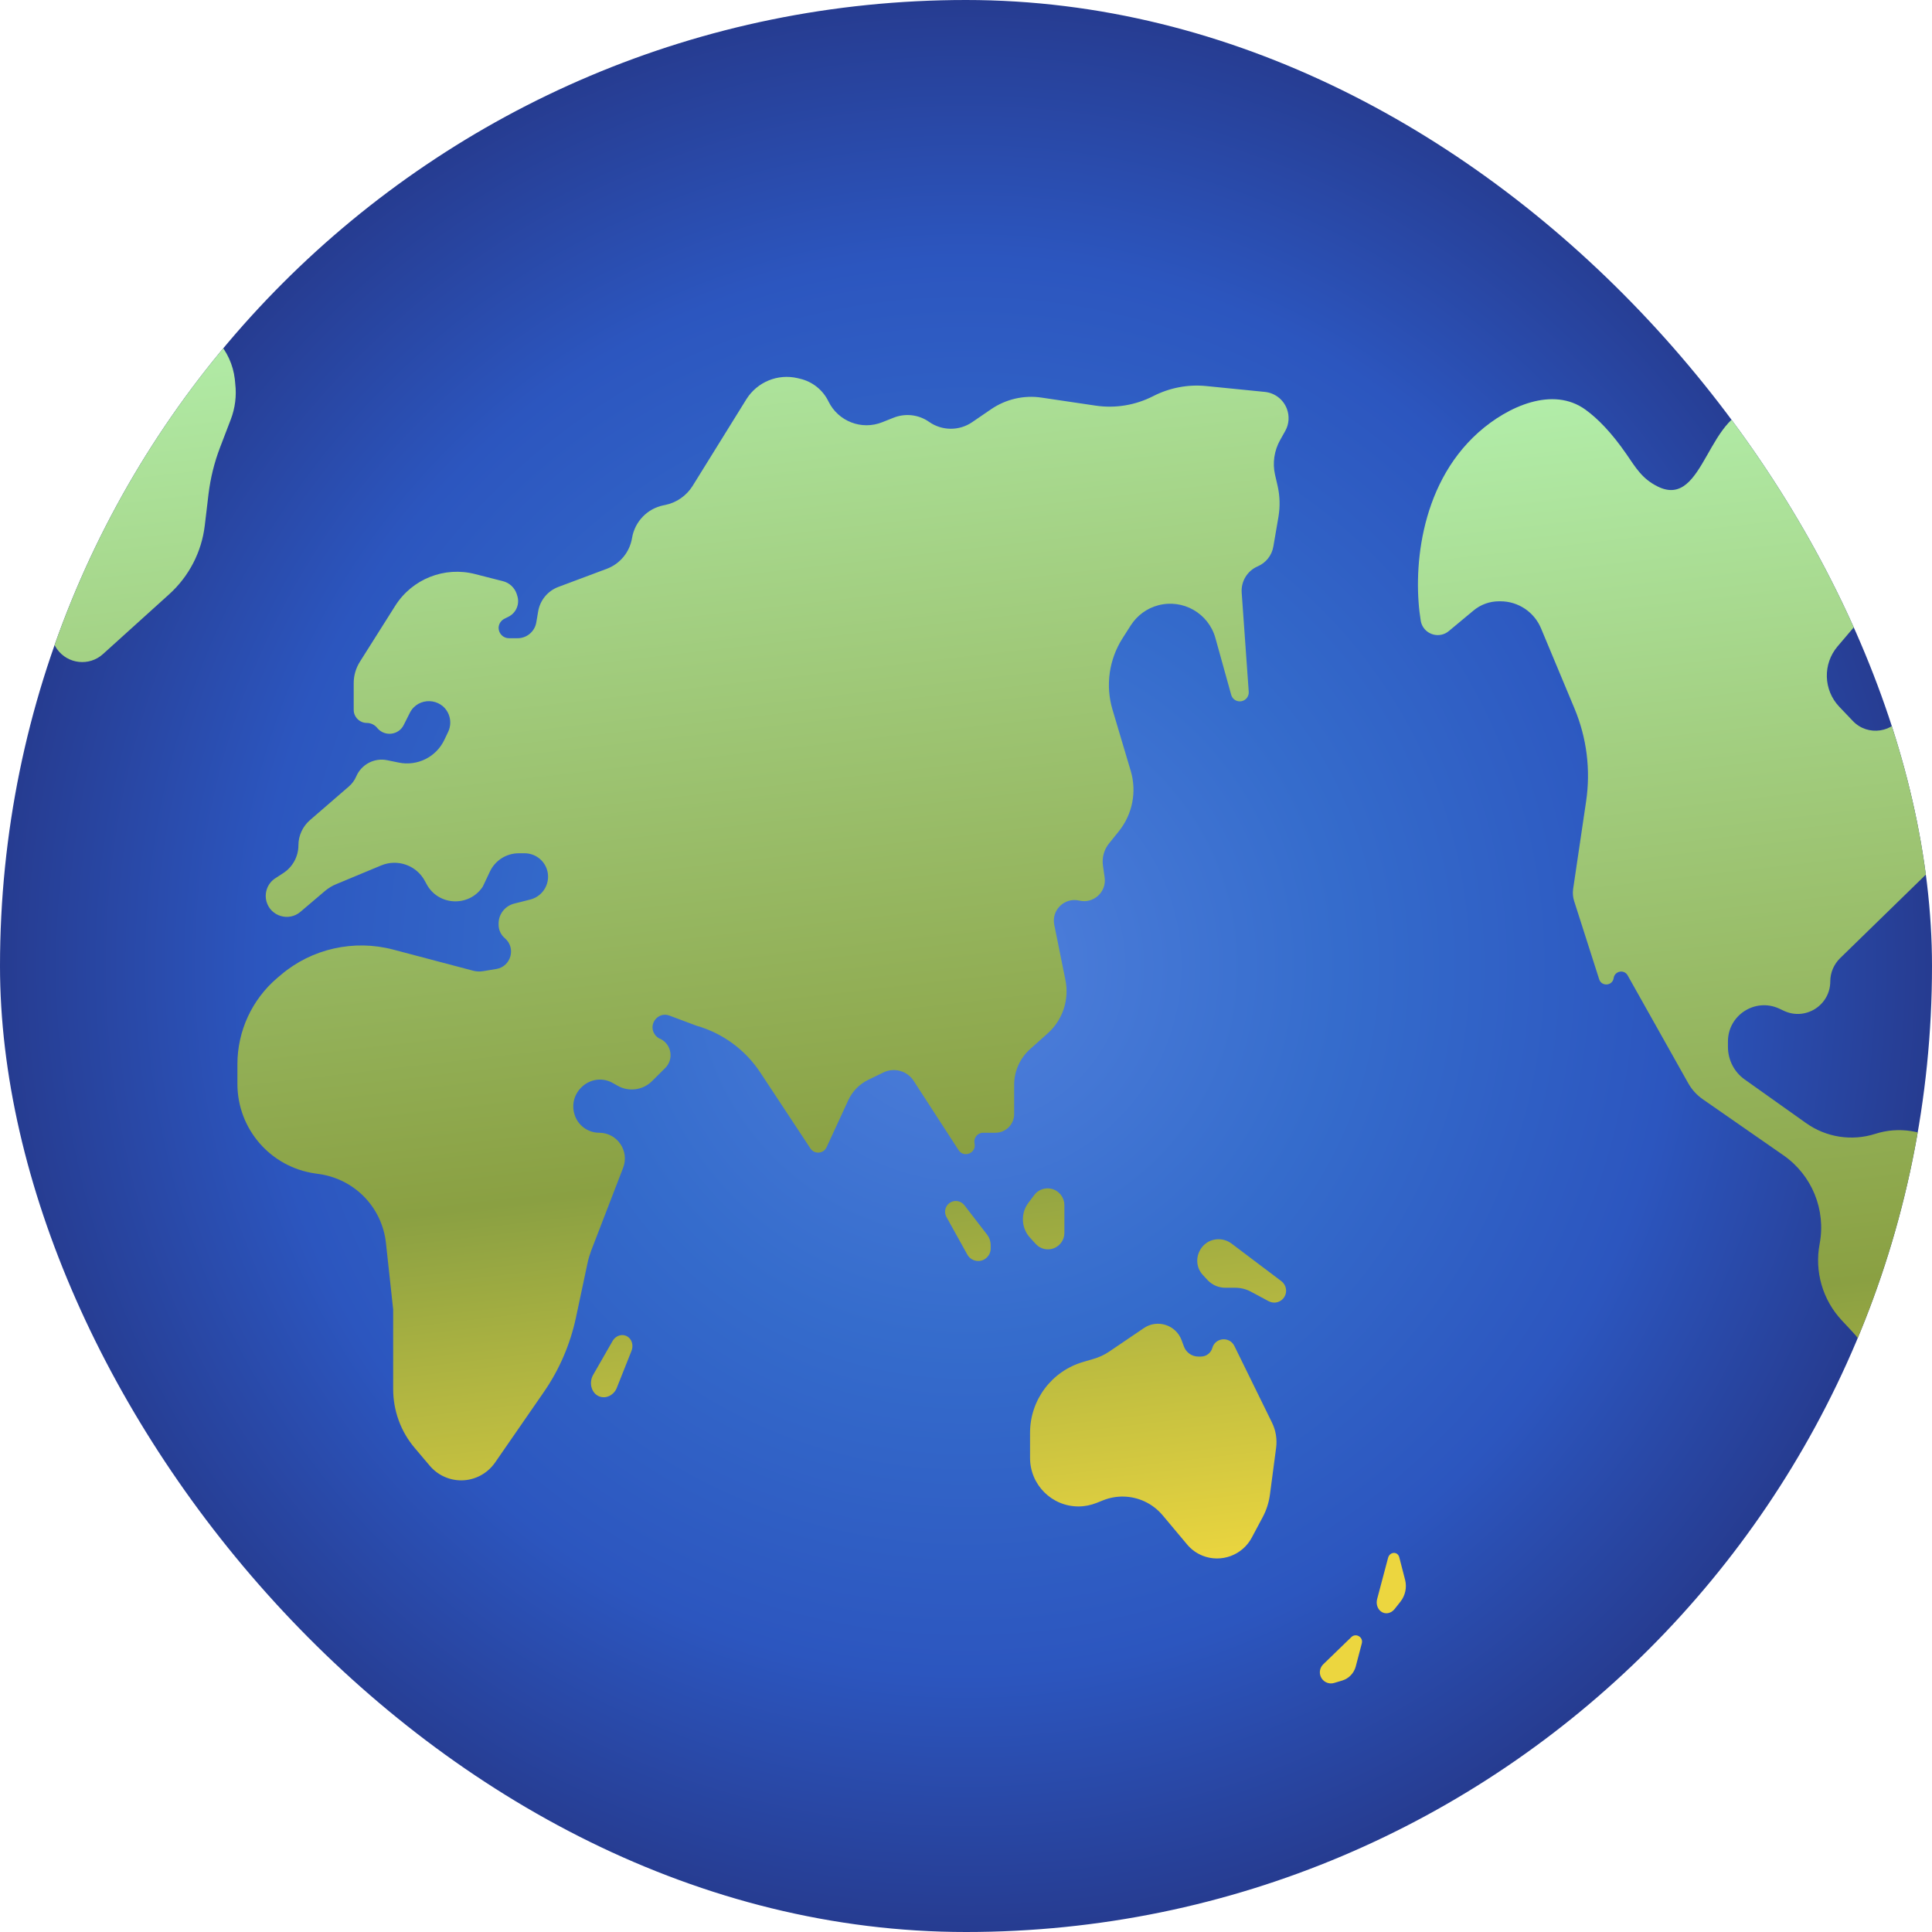 <svg
  width="26"
  height="26"
  viewBox="0 0 26 26"
  fill="none"
  xmlns="http://www.w3.org/2000/svg"
>
  <g clip-path="url(#clip0_3013_44828)">
    <rect
      width="26"
      height="26"
      rx="13"
      fill="url(#paint0_radial_3013_44828)"
    />
    <path
      d="M-7.186 5.819C-6.785 5.462 -6.182 5.198 -5.747 5.512C-5.579 5.633 -5.393 5.824 -5.196 6.109C-5.065 6.3 -4.983 6.442 -4.776 6.546C-4.129 6.87 -4.114 5.471 -3.391 5.487C-3.284 5.49 -3.132 5.58 -2.921 5.796C-2.774 5.948 -2.671 6.138 -2.599 6.337L-2.438 6.788C-2.38 6.949 -2.261 7.081 -2.107 7.154C-1.723 7.337 -1.618 7.835 -1.893 8.158L-2.353 8.699C-2.554 8.936 -2.544 9.286 -2.33 9.511L-2.147 9.703C-1.945 9.915 -1.594 9.861 -1.464 9.6C-1.319 9.306 -0.908 9.284 -0.732 9.561L-0.376 10.119C-0.174 10.437 -0.223 10.853 -0.493 11.115L-2.318 12.894C-2.402 12.976 -2.451 13.089 -2.451 13.207C-2.451 13.526 -2.781 13.738 -3.071 13.605L-3.139 13.573C-3.461 13.425 -3.828 13.661 -3.828 14.015V14.092C-3.828 14.265 -3.744 14.427 -3.603 14.527L-2.777 15.114C-2.507 15.306 -2.162 15.36 -1.846 15.259C-1.532 15.158 -1.188 15.211 -0.918 15.402L0.13 16.144C0.882 16.675 1.116 17.686 0.673 18.493L-0.51 20.651C-0.617 20.846 -0.699 21.054 -0.754 21.269L-0.859 21.679C-0.904 21.855 -0.902 22.041 -0.854 22.217L-0.701 22.776C-0.683 22.841 -0.706 22.913 -0.759 22.955C-0.845 23.024 -0.973 22.994 -1.021 22.896L-1.608 21.68C-1.69 21.511 -1.732 21.325 -1.732 21.137V18.996C-1.732 18.596 -1.884 18.21 -2.158 17.917L-2.296 17.769C-2.554 17.493 -2.665 17.11 -2.594 16.739C-2.507 16.281 -2.698 15.813 -3.082 15.547L-4.165 14.795C-4.247 14.738 -4.315 14.663 -4.364 14.575L-5.178 13.126C-5.225 13.042 -5.352 13.067 -5.366 13.162C-5.381 13.268 -5.528 13.28 -5.561 13.179L-5.898 12.126C-5.914 12.075 -5.92 12.02 -5.912 11.967L-5.737 10.785C-5.674 10.362 -5.728 9.93 -5.893 9.535L-6.344 8.455C-6.436 8.236 -6.651 8.092 -6.889 8.092H-6.91C-7.035 8.092 -7.156 8.136 -7.252 8.216L-7.584 8.493C-7.708 8.596 -7.897 8.545 -7.952 8.394C-7.956 8.381 -7.96 8.368 -7.962 8.355C-8.065 7.737 -8.004 6.549 -7.186 5.819ZM18.186 22.031C18.248 21.972 18.348 22.032 18.327 22.114L18.245 22.427C18.221 22.517 18.152 22.589 18.063 22.616L17.956 22.648C17.881 22.672 17.8 22.632 17.772 22.559C17.75 22.502 17.765 22.439 17.808 22.397L18.186 22.031ZM18.68 20.965C18.703 20.88 18.81 20.875 18.831 20.958L18.91 21.264C18.935 21.364 18.911 21.473 18.847 21.554L18.767 21.655C18.719 21.715 18.64 21.729 18.584 21.686C18.536 21.65 18.516 21.582 18.533 21.519L18.68 20.965ZM15.395 17.872C15.576 17.75 15.825 17.83 15.901 18.035L15.933 18.121C15.963 18.202 16.04 18.256 16.126 18.256H16.162C16.233 18.256 16.296 18.208 16.315 18.14C16.355 17.999 16.546 17.982 16.611 18.112L17.118 19.145C17.17 19.251 17.189 19.37 17.173 19.487L17.09 20.115C17.076 20.219 17.044 20.32 16.995 20.413L16.846 20.692C16.72 20.93 16.434 21.035 16.184 20.936C16.102 20.903 16.03 20.851 15.974 20.783L15.648 20.394C15.581 20.314 15.498 20.25 15.404 20.206C15.227 20.124 15.025 20.118 14.844 20.191L14.756 20.226C14.679 20.256 14.597 20.273 14.514 20.273C14.154 20.273 13.862 19.981 13.862 19.62V19.281C13.862 18.841 14.152 18.453 14.575 18.329L14.711 18.289C14.789 18.267 14.863 18.233 14.929 18.188L15.395 17.872ZM10.734 5.089L10.767 5.097C10.934 5.136 11.074 5.248 11.149 5.402C11.28 5.671 11.596 5.793 11.873 5.682L12.024 5.622C12.183 5.558 12.364 5.579 12.504 5.678C12.677 5.799 12.908 5.801 13.082 5.682L13.338 5.507C13.537 5.371 13.78 5.315 14.018 5.351L14.746 5.459C15.01 5.498 15.281 5.453 15.519 5.331C15.738 5.219 15.985 5.171 16.23 5.195L17.021 5.274C17.155 5.287 17.27 5.375 17.318 5.501C17.355 5.599 17.348 5.708 17.296 5.8L17.227 5.923C17.148 6.064 17.123 6.231 17.159 6.389L17.194 6.541C17.225 6.677 17.228 6.818 17.205 6.955L17.136 7.356C17.116 7.474 17.036 7.575 16.925 7.622C16.786 7.682 16.7 7.823 16.71 7.974L16.805 9.31C16.809 9.371 16.767 9.426 16.706 9.437C16.645 9.448 16.585 9.411 16.569 9.351L16.356 8.585C16.263 8.253 15.92 8.057 15.586 8.146C15.434 8.186 15.303 8.283 15.218 8.415L15.107 8.589C14.925 8.874 14.875 9.224 14.971 9.548L15.217 10.375C15.3 10.654 15.241 10.956 15.059 11.184L14.924 11.352C14.857 11.435 14.828 11.543 14.843 11.649L14.866 11.81C14.893 12.004 14.716 12.165 14.525 12.12C14.327 12.073 14.147 12.247 14.188 12.446L14.338 13.188C14.392 13.454 14.301 13.728 14.098 13.908L13.865 14.116C13.727 14.239 13.648 14.414 13.648 14.599V14.993C13.648 15.132 13.535 15.244 13.396 15.244H13.23C13.155 15.244 13.099 15.314 13.115 15.388C13.143 15.516 12.972 15.588 12.9 15.478L12.296 14.546C12.209 14.411 12.033 14.362 11.888 14.433L11.686 14.531C11.566 14.589 11.47 14.687 11.415 14.808L11.124 15.439C11.083 15.528 10.96 15.537 10.906 15.455L10.232 14.434C10.03 14.127 9.724 13.903 9.371 13.803L9.008 13.667C8.85 13.609 8.714 13.794 8.817 13.928C8.832 13.948 8.852 13.964 8.874 13.976L8.89 13.982C9.038 14.057 9.07 14.255 8.953 14.372L8.775 14.549C8.652 14.672 8.462 14.697 8.311 14.611L8.249 14.576C7.968 14.416 7.638 14.687 7.731 14.996C7.775 15.143 7.91 15.244 8.063 15.244C8.306 15.244 8.473 15.488 8.386 15.715L7.958 16.825C7.937 16.882 7.918 16.941 7.906 17.001L7.75 17.735C7.673 18.092 7.528 18.43 7.321 18.73L6.662 19.683C6.558 19.832 6.388 19.922 6.207 19.922C6.044 19.922 5.889 19.85 5.784 19.726L5.581 19.486C5.393 19.265 5.291 18.983 5.291 18.692V17.622L5.194 16.728C5.168 16.487 5.06 16.263 4.888 16.093C4.728 15.935 4.52 15.832 4.297 15.8L4.242 15.792C3.641 15.707 3.195 15.193 3.195 14.587V14.321C3.195 13.875 3.391 13.451 3.731 13.161L3.781 13.119C4.196 12.766 4.764 12.64 5.291 12.779L6.37 13.064C6.414 13.075 6.46 13.077 6.505 13.069L6.68 13.04C6.878 13.006 6.947 12.756 6.794 12.626C6.741 12.581 6.71 12.515 6.71 12.445V12.428C6.71 12.302 6.796 12.193 6.917 12.161L7.138 12.105C7.317 12.059 7.419 11.869 7.358 11.694C7.314 11.568 7.194 11.483 7.06 11.483H6.981C6.816 11.483 6.665 11.578 6.594 11.727L6.497 11.932C6.312 12.212 5.895 12.191 5.739 11.895L5.719 11.858C5.607 11.646 5.351 11.554 5.129 11.647L4.526 11.898C4.472 11.92 4.421 11.951 4.376 11.988L4.042 12.272C3.886 12.404 3.644 12.332 3.587 12.135C3.553 12.014 3.601 11.885 3.707 11.818L3.81 11.751C3.938 11.669 4.016 11.527 4.016 11.375C4.016 11.246 4.073 11.123 4.17 11.038L4.695 10.584C4.738 10.547 4.772 10.501 4.794 10.449C4.864 10.286 5.039 10.194 5.213 10.231L5.364 10.262C5.617 10.315 5.873 10.187 5.982 9.952L6.033 9.845C6.067 9.771 6.068 9.686 6.037 9.611C5.941 9.386 5.625 9.375 5.515 9.594L5.433 9.757C5.365 9.893 5.181 9.916 5.081 9.802L5.07 9.789C5.036 9.751 4.988 9.729 4.937 9.729C4.84 9.729 4.76 9.65 4.76 9.553V9.192C4.76 9.091 4.789 8.992 4.843 8.906L5.319 8.152C5.547 7.791 5.982 7.619 6.395 7.726L6.771 7.822C6.856 7.844 6.924 7.908 6.953 7.991L6.96 8.014C6.998 8.125 6.948 8.248 6.842 8.3L6.788 8.327C6.741 8.351 6.71 8.399 6.71 8.451C6.711 8.527 6.773 8.589 6.849 8.589H6.965C7.09 8.589 7.196 8.499 7.217 8.377L7.242 8.23C7.267 8.078 7.372 7.951 7.516 7.898L8.165 7.655C8.345 7.588 8.475 7.429 8.506 7.239C8.543 7.019 8.712 6.844 8.93 6.8L8.951 6.796C9.104 6.765 9.238 6.672 9.321 6.539L10.043 5.375C10.188 5.141 10.466 5.026 10.734 5.089ZM8.243 18.048C8.292 17.961 8.401 17.94 8.467 18.005C8.51 18.047 8.523 18.116 8.499 18.178L8.301 18.676C8.283 18.723 8.248 18.761 8.206 18.783C8.114 18.831 8.008 18.792 7.969 18.695L7.967 18.69C7.944 18.631 7.949 18.561 7.982 18.503L8.243 18.048ZM16.4 16.677C16.462 16.677 16.523 16.698 16.573 16.735L17.245 17.242C17.31 17.292 17.327 17.383 17.285 17.453C17.241 17.526 17.148 17.551 17.073 17.511L16.834 17.383C16.77 17.348 16.697 17.33 16.623 17.33H16.49C16.401 17.33 16.316 17.294 16.254 17.23L16.192 17.163C16.017 16.98 16.147 16.677 16.4 16.677ZM12.795 16.179C12.858 16.146 12.935 16.163 12.978 16.219L13.286 16.618C13.315 16.656 13.331 16.703 13.332 16.751V16.803C13.331 16.895 13.257 16.97 13.165 16.97C13.104 16.97 13.047 16.937 13.018 16.884L12.737 16.378C12.697 16.307 12.723 16.217 12.795 16.179ZM13.918 16.083C13.987 15.989 14.118 15.965 14.217 16.026C14.283 16.068 14.324 16.14 14.324 16.218V16.593C14.324 16.684 14.267 16.766 14.181 16.799C14.097 16.831 14.001 16.809 13.94 16.742L13.863 16.658C13.743 16.528 13.733 16.331 13.838 16.189L13.918 16.083ZM1.732 4.442C1.94 4.303 2.195 4.253 2.44 4.307C2.825 4.391 3.114 4.71 3.16 5.102L3.166 5.166C3.185 5.328 3.164 5.492 3.106 5.644L2.96 6.025C2.883 6.227 2.832 6.437 2.806 6.65L2.756 7.07C2.714 7.428 2.543 7.757 2.276 7.998L1.385 8.803C1.201 8.969 0.913 8.938 0.768 8.736C0.701 8.643 0.676 8.525 0.699 8.412L0.905 7.394C0.99 6.973 0.88 6.536 0.606 6.206L0.381 5.936C0.315 5.856 0.278 5.755 0.278 5.65C0.278 5.502 0.353 5.363 0.476 5.28L1.732 4.442ZM-1.268 6.647C-1.107 6.518 -0.886 6.493 -0.702 6.584L-0.571 6.649C-0.369 6.748 -0.222 6.933 -0.168 7.151L0.083 8.181C0.118 8.327 0.059 8.479 -0.065 8.564C-0.239 8.682 -0.478 8.627 -0.582 8.443L-0.665 8.298C-0.708 8.221 -0.731 8.133 -0.731 8.044V7.977C-0.731 7.72 -0.858 7.48 -1.071 7.336L-1.352 7.147C-1.424 7.098 -1.466 7.017 -1.466 6.931C-1.466 6.852 -1.431 6.777 -1.37 6.728L-1.268 6.647ZM-1.947 5.892C-1.866 5.836 -1.761 5.829 -1.673 5.873C-1.531 5.945 -1.481 6.124 -1.567 6.259L-1.693 6.459C-1.828 6.672 -2.145 6.651 -2.251 6.422C-2.317 6.281 -2.27 6.113 -2.142 6.025L-1.947 5.892ZM-0.193 4.001C0.28 4.031 0.5 4.603 0.168 4.942L-0.667 5.796C-0.796 5.927 -1.007 5.924 -1.132 5.791C-1.273 5.641 -1.24 5.4 -1.064 5.294L-1.022 5.268C-0.893 5.19 -0.826 5.042 -0.852 4.894L-0.87 4.796C-0.891 4.678 -0.869 4.556 -0.809 4.452L-0.707 4.275C-0.601 4.094 -0.402 3.988 -0.193 4.001ZM-2.495 4.738C-2.425 4.691 -2.335 4.685 -2.26 4.723C-2.138 4.784 -2.095 4.938 -2.168 5.054L-2.277 5.225C-2.393 5.407 -2.664 5.389 -2.755 5.193C-2.812 5.072 -2.772 4.928 -2.662 4.853L-2.495 4.738ZM-1.562 4.44C-1.448 4.346 -1.278 4.403 -1.22 4.555L-1.142 4.759C-1.068 4.954 -1.194 5.158 -1.381 5.148C-1.526 5.14 -1.643 5.004 -1.644 4.845L-1.646 4.628C-1.646 4.553 -1.615 4.483 -1.562 4.44Z"
      fill="url(#paint1_linear_3013_44828)"
    />
    <path
      d="M19.896 5.819C20.297 5.462 20.9 5.198 21.335 5.512C21.503 5.633 21.689 5.824 21.886 6.109C22.017 6.3 22.099 6.442 22.306 6.546C22.953 6.87 22.968 5.471 23.691 5.487C23.798 5.49 23.95 5.58 24.161 5.796C24.308 5.948 24.412 6.138 24.483 6.337L24.644 6.788C24.702 6.949 24.821 7.081 24.975 7.154C25.359 7.337 25.465 7.835 25.189 8.158L24.729 8.699C24.528 8.936 24.538 9.286 24.752 9.511L24.935 9.703C25.137 9.915 25.488 9.861 25.618 9.6C25.763 9.306 26.174 9.284 26.35 9.561L26.706 10.119C26.907 10.437 26.859 10.853 26.589 11.115L24.764 12.894C24.68 12.976 24.631 13.089 24.631 13.207C24.631 13.526 24.301 13.738 24.011 13.605L23.943 13.573C23.621 13.425 23.254 13.661 23.254 14.015V14.092C23.255 14.265 23.338 14.427 23.479 14.527L24.305 15.114C24.575 15.306 24.92 15.36 25.236 15.259C25.55 15.158 25.894 15.211 26.164 15.402L27.212 16.144C27.964 16.675 28.198 17.686 27.755 18.493L26.572 20.651C26.465 20.846 26.383 21.054 26.328 21.269L26.223 21.679C26.178 21.855 26.18 22.041 26.228 22.217L26.381 22.776C26.399 22.841 26.376 22.913 26.323 22.955C26.237 23.024 26.109 22.994 26.061 22.896L25.474 21.68C25.392 21.511 25.35 21.325 25.35 21.137V18.996C25.35 18.596 25.198 18.21 24.924 17.917L24.786 17.769C24.528 17.493 24.417 17.11 24.488 16.739C24.575 16.281 24.384 15.813 24 15.547L22.918 14.795C22.835 14.738 22.767 14.663 22.718 14.575L21.904 13.126C21.857 13.042 21.73 13.067 21.716 13.162C21.701 13.268 21.554 13.28 21.521 13.179L21.184 12.126C21.168 12.075 21.163 12.02 21.17 11.967L21.345 10.785C21.408 10.362 21.354 9.93 21.189 9.535L20.738 8.455C20.646 8.236 20.431 8.092 20.193 8.092H20.172C20.047 8.092 19.926 8.136 19.83 8.216L19.497 8.493C19.374 8.596 19.185 8.545 19.13 8.394C19.126 8.381 19.122 8.368 19.12 8.355C19.017 7.737 19.078 6.549 19.896 5.819ZM45.268 22.031C45.33 21.972 45.43 22.032 45.409 22.114L45.327 22.427C45.303 22.517 45.234 22.589 45.145 22.616L45.039 22.648C44.963 22.672 44.882 22.632 44.854 22.559C44.833 22.502 44.847 22.439 44.89 22.397L45.268 22.031ZM45.762 20.965C45.785 20.88 45.892 20.875 45.914 20.958L45.992 21.264C46.017 21.364 45.993 21.473 45.929 21.554L45.849 21.655C45.801 21.715 45.722 21.729 45.666 21.686C45.618 21.65 45.598 21.582 45.615 21.519L45.762 20.965ZM42.477 17.872C42.658 17.75 42.907 17.83 42.983 18.035L43.015 18.121C43.045 18.202 43.122 18.256 43.209 18.256H43.244C43.315 18.256 43.378 18.208 43.397 18.14C43.437 17.999 43.629 17.982 43.693 18.112L44.2 19.145C44.252 19.251 44.271 19.37 44.255 19.487L44.172 20.115C44.158 20.219 44.126 20.32 44.077 20.413L43.928 20.692C43.802 20.93 43.517 21.035 43.266 20.936C43.184 20.903 43.112 20.851 43.056 20.783L42.73 20.394C42.663 20.314 42.58 20.25 42.486 20.206C42.309 20.124 42.107 20.118 41.926 20.191L41.838 20.226C41.761 20.256 41.679 20.273 41.596 20.273C41.236 20.273 40.944 19.981 40.944 19.62V19.281C40.944 18.841 41.234 18.453 41.657 18.329L41.793 18.289C41.871 18.267 41.944 18.233 42.011 18.188L42.477 17.872ZM37.816 5.089L37.849 5.097C38.016 5.136 38.156 5.248 38.231 5.402C38.362 5.671 38.678 5.793 38.956 5.682L39.106 5.622C39.265 5.558 39.446 5.579 39.586 5.678C39.76 5.799 39.99 5.801 40.164 5.682L40.42 5.507C40.619 5.371 40.862 5.315 41.1 5.351L41.828 5.459C42.092 5.498 42.363 5.453 42.601 5.331C42.82 5.219 43.067 5.171 43.312 5.195L44.103 5.274C44.237 5.287 44.352 5.375 44.4 5.501C44.437 5.599 44.429 5.708 44.377 5.8L44.309 5.923C44.23 6.064 44.205 6.231 44.241 6.389L44.276 6.541C44.307 6.677 44.31 6.818 44.287 6.955L44.218 7.356C44.198 7.474 44.118 7.575 44.007 7.622C43.868 7.682 43.782 7.823 43.792 7.974L43.887 9.31C43.892 9.371 43.849 9.426 43.789 9.437C43.727 9.448 43.668 9.411 43.651 9.351L43.438 8.585C43.345 8.253 43.002 8.057 42.668 8.146C42.517 8.186 42.385 8.283 42.3 8.415L42.189 8.589C42.007 8.874 41.957 9.224 42.053 9.548L42.299 10.375C42.382 10.654 42.323 10.956 42.141 11.184L42.006 11.352C41.939 11.435 41.91 11.543 41.925 11.649L41.948 11.81C41.975 12.004 41.798 12.165 41.607 12.12C41.409 12.073 41.23 12.247 41.27 12.446L41.42 13.188C41.474 13.454 41.383 13.728 41.18 13.908L40.947 14.116C40.809 14.239 40.73 14.414 40.73 14.599V14.993C40.73 15.132 40.617 15.244 40.478 15.244H40.312C40.237 15.244 40.181 15.314 40.197 15.388C40.225 15.516 40.053 15.588 39.982 15.478L39.378 14.546C39.291 14.411 39.115 14.362 38.97 14.433L38.767 14.531C38.648 14.589 38.552 14.687 38.497 14.808L38.206 15.439C38.165 15.528 38.042 15.537 37.988 15.455L37.314 14.434C37.112 14.127 36.806 13.903 36.453 13.803L36.09 13.667C35.932 13.608 35.796 13.794 35.899 13.928C35.914 13.948 35.934 13.964 35.956 13.976L35.972 13.982C36.12 14.057 36.152 14.255 36.035 14.372L35.857 14.549C35.734 14.672 35.544 14.697 35.393 14.611L35.331 14.576C35.05 14.416 34.72 14.687 34.813 14.996C34.857 15.143 34.992 15.244 35.145 15.244C35.388 15.244 35.554 15.488 35.467 15.715L35.041 16.825C35.019 16.882 35.001 16.941 34.988 17.001L34.831 17.735C34.755 18.092 34.61 18.43 34.403 18.73L33.744 19.683C33.64 19.832 33.47 19.922 33.289 19.922C33.126 19.922 32.971 19.85 32.866 19.726L32.663 19.486C32.475 19.265 32.373 18.983 32.373 18.692V17.622L32.276 16.728C32.25 16.487 32.141 16.263 31.969 16.093C31.809 15.934 31.602 15.832 31.378 15.8L31.324 15.792C30.723 15.707 30.277 15.193 30.277 14.587V14.321C30.277 13.875 30.473 13.451 30.813 13.161L30.863 13.119C31.278 12.766 31.846 12.64 32.373 12.779L33.452 13.064C33.496 13.075 33.542 13.077 33.587 13.069L33.762 13.04C33.96 13.006 34.029 12.756 33.876 12.626C33.824 12.581 33.792 12.515 33.792 12.445V12.428C33.792 12.302 33.878 12.193 33.999 12.161L34.22 12.105C34.4 12.059 34.501 11.869 34.44 11.694C34.395 11.568 34.276 11.483 34.142 11.483H34.063C33.898 11.483 33.747 11.578 33.676 11.727L33.579 11.932C33.394 12.212 32.976 12.191 32.82 11.895L32.801 11.858C32.689 11.646 32.433 11.554 32.211 11.647L31.607 11.898C31.553 11.92 31.503 11.951 31.459 11.988L31.125 12.272C30.968 12.404 30.727 12.332 30.669 12.135C30.635 12.014 30.683 11.885 30.789 11.818L30.892 11.751C31.02 11.669 31.098 11.527 31.098 11.375C31.098 11.246 31.155 11.123 31.252 11.038L31.777 10.584C31.82 10.547 31.854 10.501 31.876 10.449C31.946 10.286 32.121 10.194 32.295 10.231L32.445 10.262C32.698 10.315 32.955 10.187 33.064 9.952L33.115 9.845C33.149 9.771 33.15 9.686 33.119 9.611C33.023 9.386 32.707 9.375 32.597 9.594L32.515 9.757C32.447 9.893 32.263 9.916 32.163 9.802L32.152 9.789C32.118 9.751 32.07 9.729 32.019 9.729C31.922 9.729 31.843 9.65 31.842 9.553V9.192C31.842 9.091 31.871 8.992 31.925 8.906L32.401 8.152C32.629 7.791 33.064 7.619 33.477 7.726L33.853 7.822C33.938 7.844 34.006 7.908 34.035 7.991L34.042 8.014C34.08 8.126 34.029 8.248 33.923 8.3L33.87 8.327C33.822 8.351 33.792 8.399 33.792 8.451C33.793 8.527 33.855 8.589 33.931 8.589H34.047C34.172 8.589 34.278 8.499 34.299 8.377L34.324 8.23C34.349 8.078 34.454 7.951 34.598 7.898L35.247 7.655C35.427 7.588 35.557 7.429 35.588 7.239C35.625 7.019 35.794 6.844 36.012 6.8L36.033 6.796C36.186 6.765 36.32 6.672 36.403 6.539L37.126 5.375C37.27 5.141 37.548 5.026 37.816 5.089ZM35.325 18.048C35.374 17.961 35.483 17.94 35.549 18.005C35.593 18.047 35.605 18.116 35.581 18.178L35.383 18.676C35.365 18.723 35.33 18.761 35.288 18.783C35.196 18.831 35.09 18.792 35.051 18.695L35.049 18.69C35.026 18.631 35.031 18.561 35.064 18.503L35.325 18.048ZM43.482 16.677C43.544 16.677 43.605 16.698 43.655 16.735L44.327 17.242C44.392 17.292 44.409 17.383 44.367 17.453C44.322 17.526 44.23 17.551 44.155 17.511L43.916 17.383C43.852 17.348 43.779 17.33 43.706 17.33H43.572C43.483 17.33 43.398 17.294 43.336 17.23L43.274 17.163C43.099 16.98 43.229 16.677 43.482 16.677ZM39.877 16.179C39.94 16.146 40.017 16.163 40.06 16.219L40.368 16.618C40.397 16.656 40.413 16.703 40.414 16.751V16.803C40.413 16.895 40.339 16.97 40.247 16.97C40.186 16.97 40.13 16.937 40.1 16.884L39.819 16.378C39.779 16.307 39.805 16.217 39.877 16.179ZM40.999 16.083C41.069 15.989 41.2 15.965 41.299 16.026C41.365 16.068 41.406 16.14 41.406 16.218V16.593C41.406 16.684 41.349 16.766 41.263 16.799C41.179 16.831 41.083 16.809 41.022 16.742L40.945 16.658C40.825 16.528 40.815 16.331 40.92 16.189L40.999 16.083ZM28.814 4.442C29.022 4.303 29.277 4.253 29.522 4.307C29.907 4.391 30.196 4.71 30.242 5.102L30.248 5.166C30.267 5.328 30.246 5.492 30.188 5.644L30.043 6.025C29.965 6.227 29.914 6.437 29.888 6.65L29.838 7.07C29.796 7.428 29.625 7.757 29.358 7.998L28.467 8.803C28.283 8.969 27.995 8.938 27.85 8.736C27.783 8.643 27.758 8.525 27.781 8.412L27.987 7.394C28.072 6.973 27.962 6.536 27.688 6.206L27.463 5.936C27.397 5.856 27.36 5.755 27.36 5.65C27.36 5.502 27.435 5.363 27.558 5.28L28.814 4.442ZM25.814 6.647C25.975 6.518 26.196 6.493 26.38 6.584L26.511 6.649C26.713 6.748 26.86 6.933 26.914 7.151L27.165 8.181C27.2 8.327 27.141 8.479 27.017 8.564C26.843 8.682 26.604 8.627 26.5 8.443L26.418 8.298C26.374 8.221 26.351 8.133 26.351 8.044V7.977C26.351 7.72 26.224 7.48 26.011 7.336L25.73 7.147C25.658 7.098 25.616 7.017 25.616 6.931C25.616 6.852 25.651 6.777 25.712 6.728L25.814 6.647ZM25.135 5.892C25.216 5.836 25.321 5.829 25.409 5.873C25.551 5.945 25.601 6.124 25.515 6.259L25.389 6.459C25.254 6.672 24.937 6.651 24.831 6.422C24.765 6.281 24.812 6.113 24.94 6.025L25.135 5.892ZM26.889 4.001C27.362 4.031 27.582 4.603 27.25 4.942L26.415 5.796C26.286 5.927 26.075 5.924 25.95 5.791C25.809 5.641 25.842 5.4 26.018 5.294L26.06 5.268C26.189 5.19 26.256 5.042 26.23 4.894L26.212 4.796C26.191 4.678 26.213 4.556 26.273 4.452L26.375 4.275C26.481 4.094 26.68 3.988 26.889 4.001ZM24.587 4.738C24.657 4.691 24.747 4.685 24.822 4.723C24.944 4.784 24.987 4.938 24.914 5.054L24.805 5.225C24.689 5.407 24.418 5.389 24.327 5.193C24.27 5.072 24.31 4.928 24.42 4.853L24.587 4.738ZM25.52 4.44C25.634 4.346 25.804 4.403 25.862 4.555L25.94 4.759C26.014 4.954 25.888 5.158 25.701 5.148C25.556 5.14 25.439 5.004 25.438 4.845L25.436 4.628C25.436 4.553 25.467 4.483 25.52 4.44Z"
      fill="url(#paint2_linear_3013_44828)"
    />
  </g>
  <defs>
    <radialGradient
      id="paint0_radial_3013_44828"
      cx="0"
      cy="0"
      r="1"
      gradientUnits="userSpaceOnUse"
      gradientTransform="translate(13 13) rotate(90) scale(13)"
    >
      <stop stop-color="#5080DC" />
      <stop offset="0.385" stop-color="#356CCC" />
      <stop offset="0.726" stop-color="#2C56BF" />
      <stop offset="1" stop-color="#263B8F" />
    </radialGradient>
    <linearGradient
      id="paint1_linear_3013_44828"
      x1="5.46"
      y1="4"
      x2="7.558"
      y2="22.129"
      gradientUnits="userSpaceOnUse"
    >
      <stop stop-color="#B2EDA9" />
      <stop offset="0.673" stop-color="#8AA042" />
      <stop offset="1" stop-color="#ECD63F" />
    </linearGradient>
    <linearGradient
      id="paint2_linear_3013_44828"
      x1="32.542"
      y1="4"
      x2="34.64"
      y2="22.129"
      gradientUnits="userSpaceOnUse"
    >
      <stop stop-color="#B2EDA9" />
      <stop offset="0.673" stop-color="#8AA042" />
      <stop offset="1" stop-color="#ECD63F" />
    </linearGradient>
    <clipPath id="clip0_3013_44828">
      <rect width="26" height="26" rx="13" fill="white" />
    </clipPath>
  </defs>
</svg>